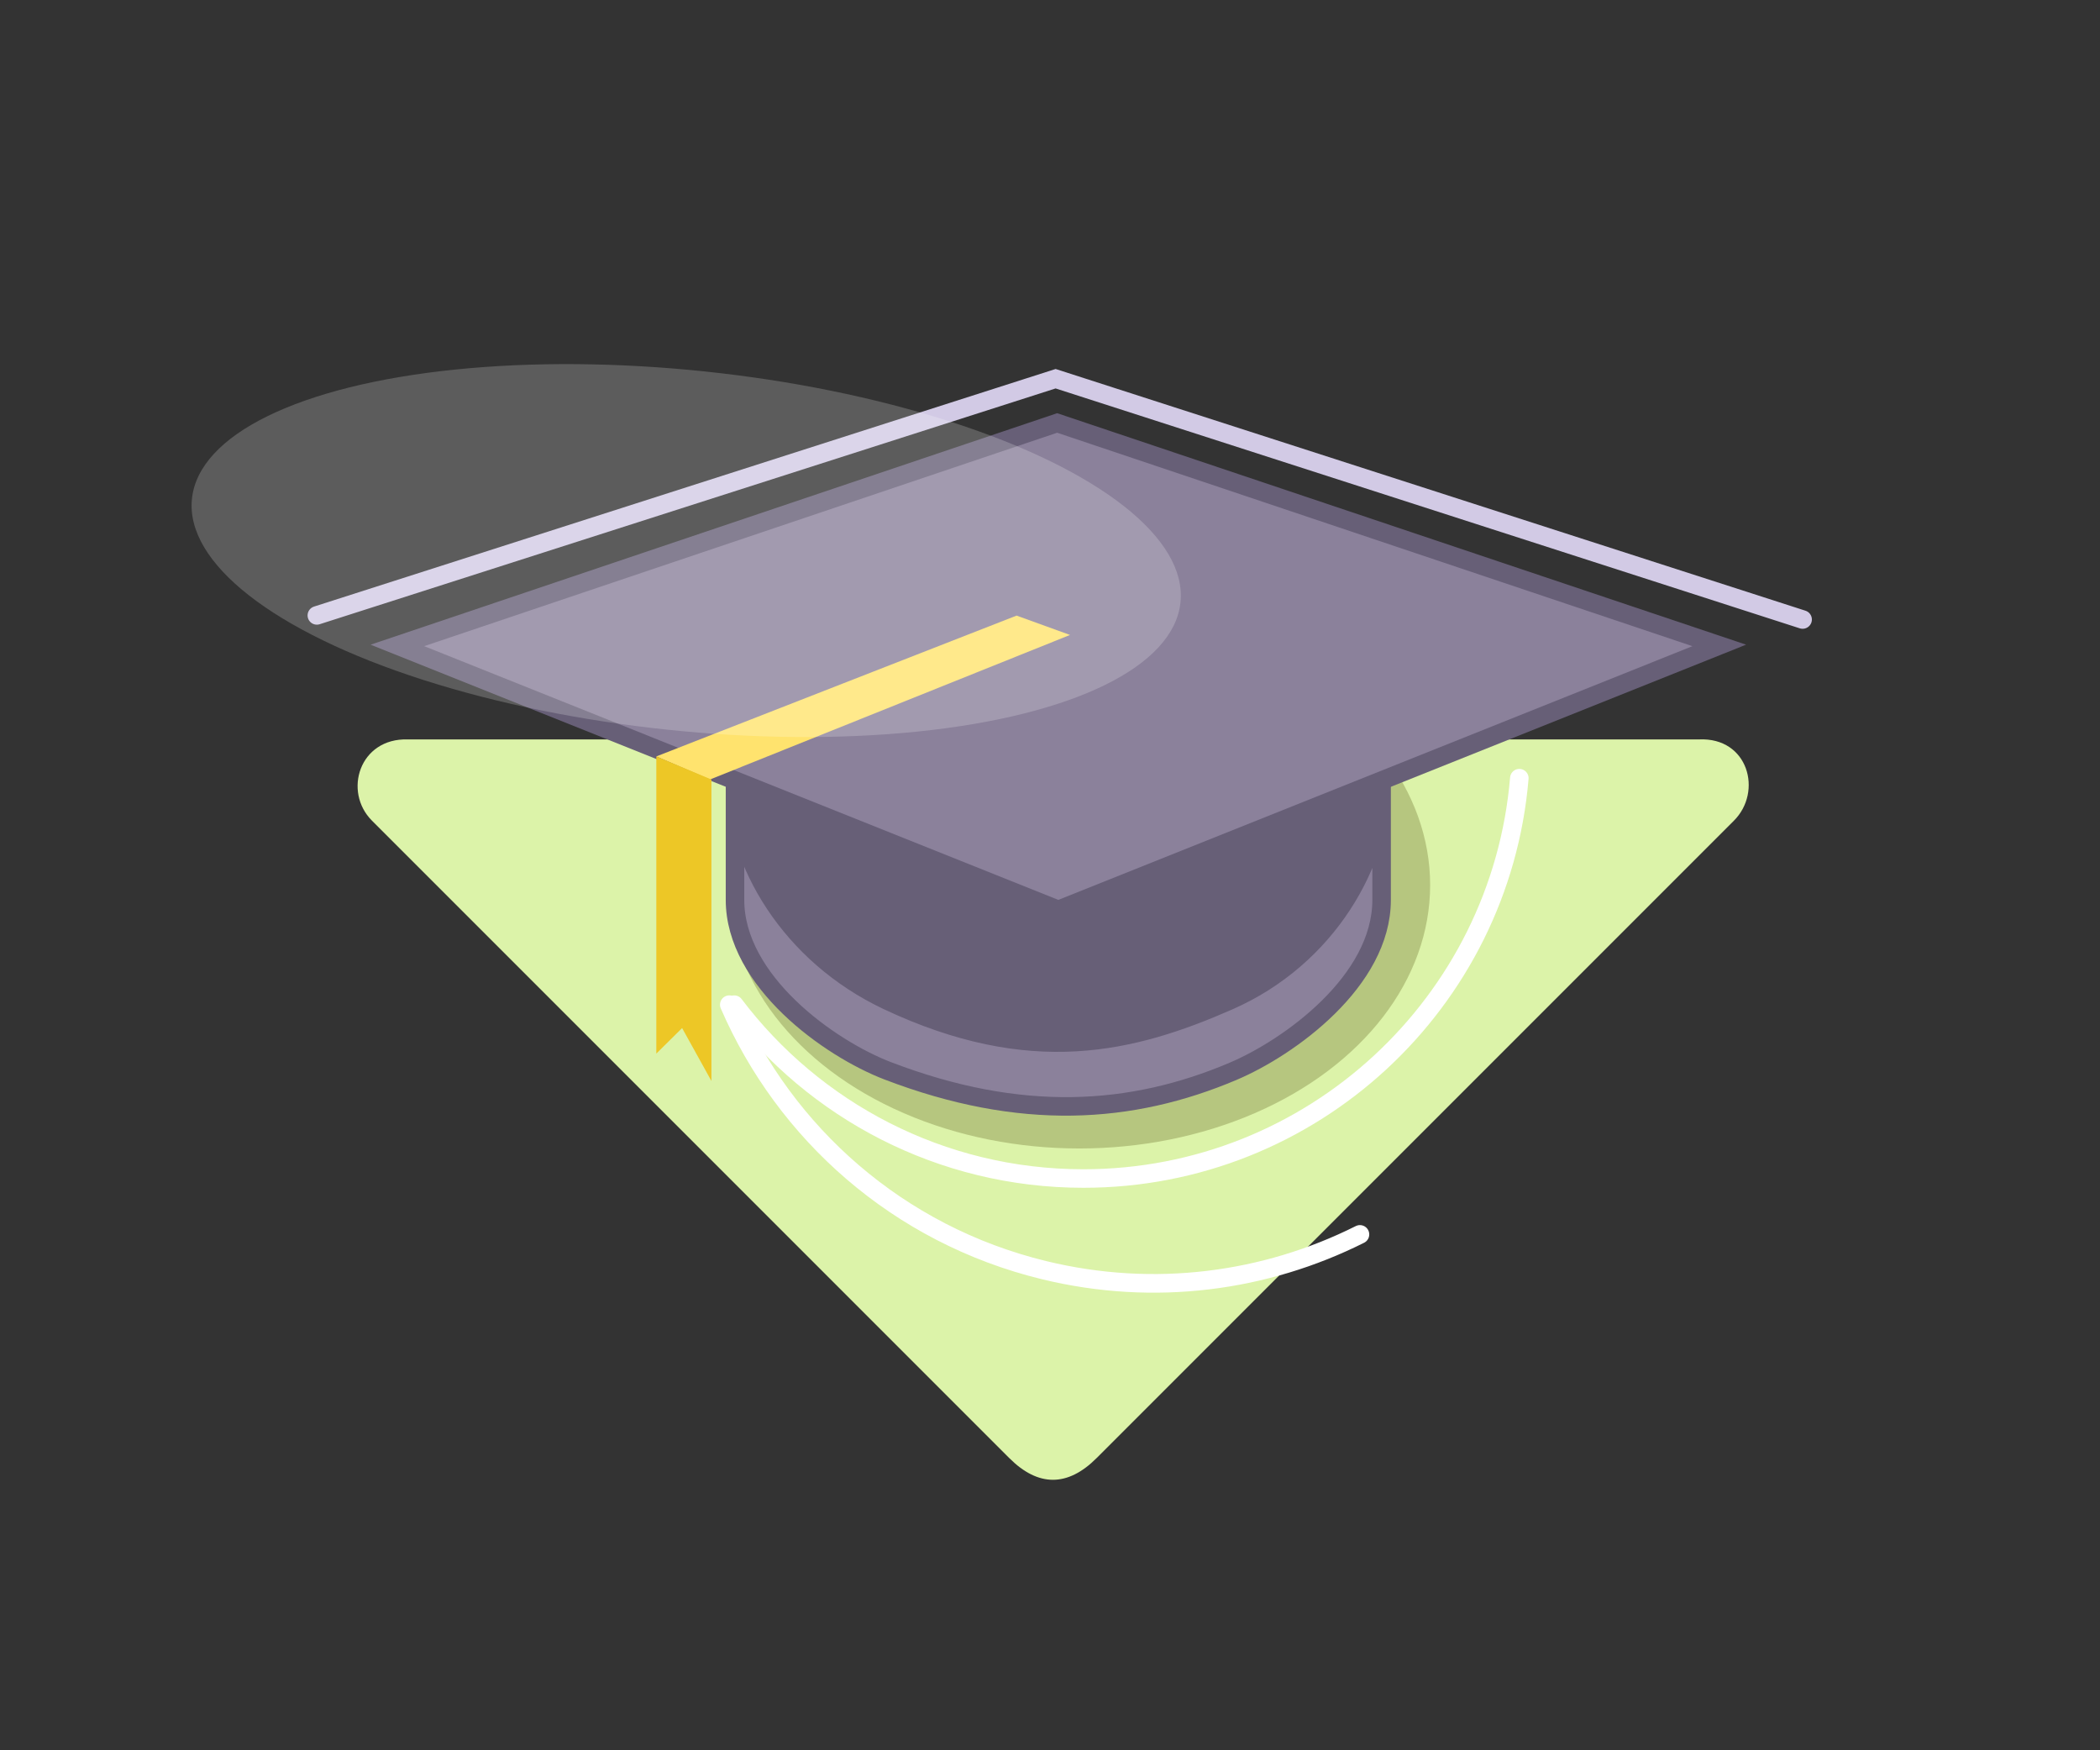 <svg xmlns="http://www.w3.org/2000/svg" xml:space="preserve" width="340.157" height="283.46" x="0" y="0" version="1.1">
    <rect width="100%" height="100%" fill="#333333" stroke="none"/>
    <g id="diploma">
        <g id="alap_16_">
            <path fill-rule="nonzero" d="M275.195 119.751c8-.375 10.355 8.469 5.669 13.154L177.628 236.142c-4.688 4.688-9.457 4.688-14.143.002L60.247 132.905c-4.686-4.686-2.052-13.404 5.823-13.154z" style="fill:#dcf3a9"/>
        </g>
        <g>
            <ellipse cx="174.821" cy="143.335" rx="56.833" ry="42.665" style="fill:#b6c67f"/>
        </g>
        <g id="vonalak_24_">
            <path fill-rule="nonzero" d="M246.1 126.028c-3.059 36.316-33.505 64.838-70.612 64.838-23.1 0-43.618-11.053-56.556-28.157" style="fill:none;stroke:#fff;stroke-width:3;stroke-linecap:round;stroke-miterlimit:10"/>
            <path fill-rule="nonzero" d="M220.281 199.919c-15.281 7.657-33.253 10.146-51.162 5.788-23.693-5.762-41.981-22.218-50.984-42.993" style="fill:none;stroke:#fff;stroke-width:3.018;stroke-linecap:round;stroke-miterlimit:10"/>
            <path d="m51.321 99.667 119.666-38.334 121 39" style="fill:none;stroke:#d2cae5;stroke-width:3;stroke-linecap:round;stroke-miterlimit:10"/>
        </g>
        <g id="sapi_1_">
            <g>
                <path fill-rule="nonzero" d="M171.429 122.876h-52.374v22.868c0 13.146 15.61 23.299 24.745 27.68 17.188 8.243 38.188 6.243 55.255 0 9.52-3.482 24.736-14.534 24.736-27.68v-22.868z" style="fill:#675f77"/>
                <path fill-rule="nonzero" d="M199.055 162.083c-15.733 6.917-32.067 10.917-55.255 0-15.833-7.454-24.745-22.532-24.745-35.68v19.341c0 13.146 15.284 24.056 24.745 27.68 21.521 8.243 39.438 7.076 55.938.076 9.104-3.862 24.054-14.61 24.054-27.756v-19.341c-.001 13.148-8.729 28.643-24.737 35.68z" style="fill:#8b819b;stroke:#675f77;stroke-width:3;stroke-miterlimit:10"/>
                <path d="M171.237 68.5 64.371 104.528l107.058 42.827 107.058-42.827z" style="fill:#8b819b;stroke:#675f77;stroke-width:3;stroke-miterlimit:10"/>
                <g>
                    <path d="m106.309 122.506 8.678 3.744 58.333-23.417-8.656-3.134z" style="fill:#ffe36e"/>
                    <path d="M115.237 175.067V126.25l-8.928-3.744v48.129l4.178-4.135z" style="fill:#edc726"/>
                </g>
            </g>
        </g>
        <g>
            <ellipse cx="111.154" cy="89.167" rx="80.5" ry="29.167" style="opacity:.2;fill:#fff" transform="rotate(5.987 111.14 89.153)"/>
        </g>
    </g>
</svg>
